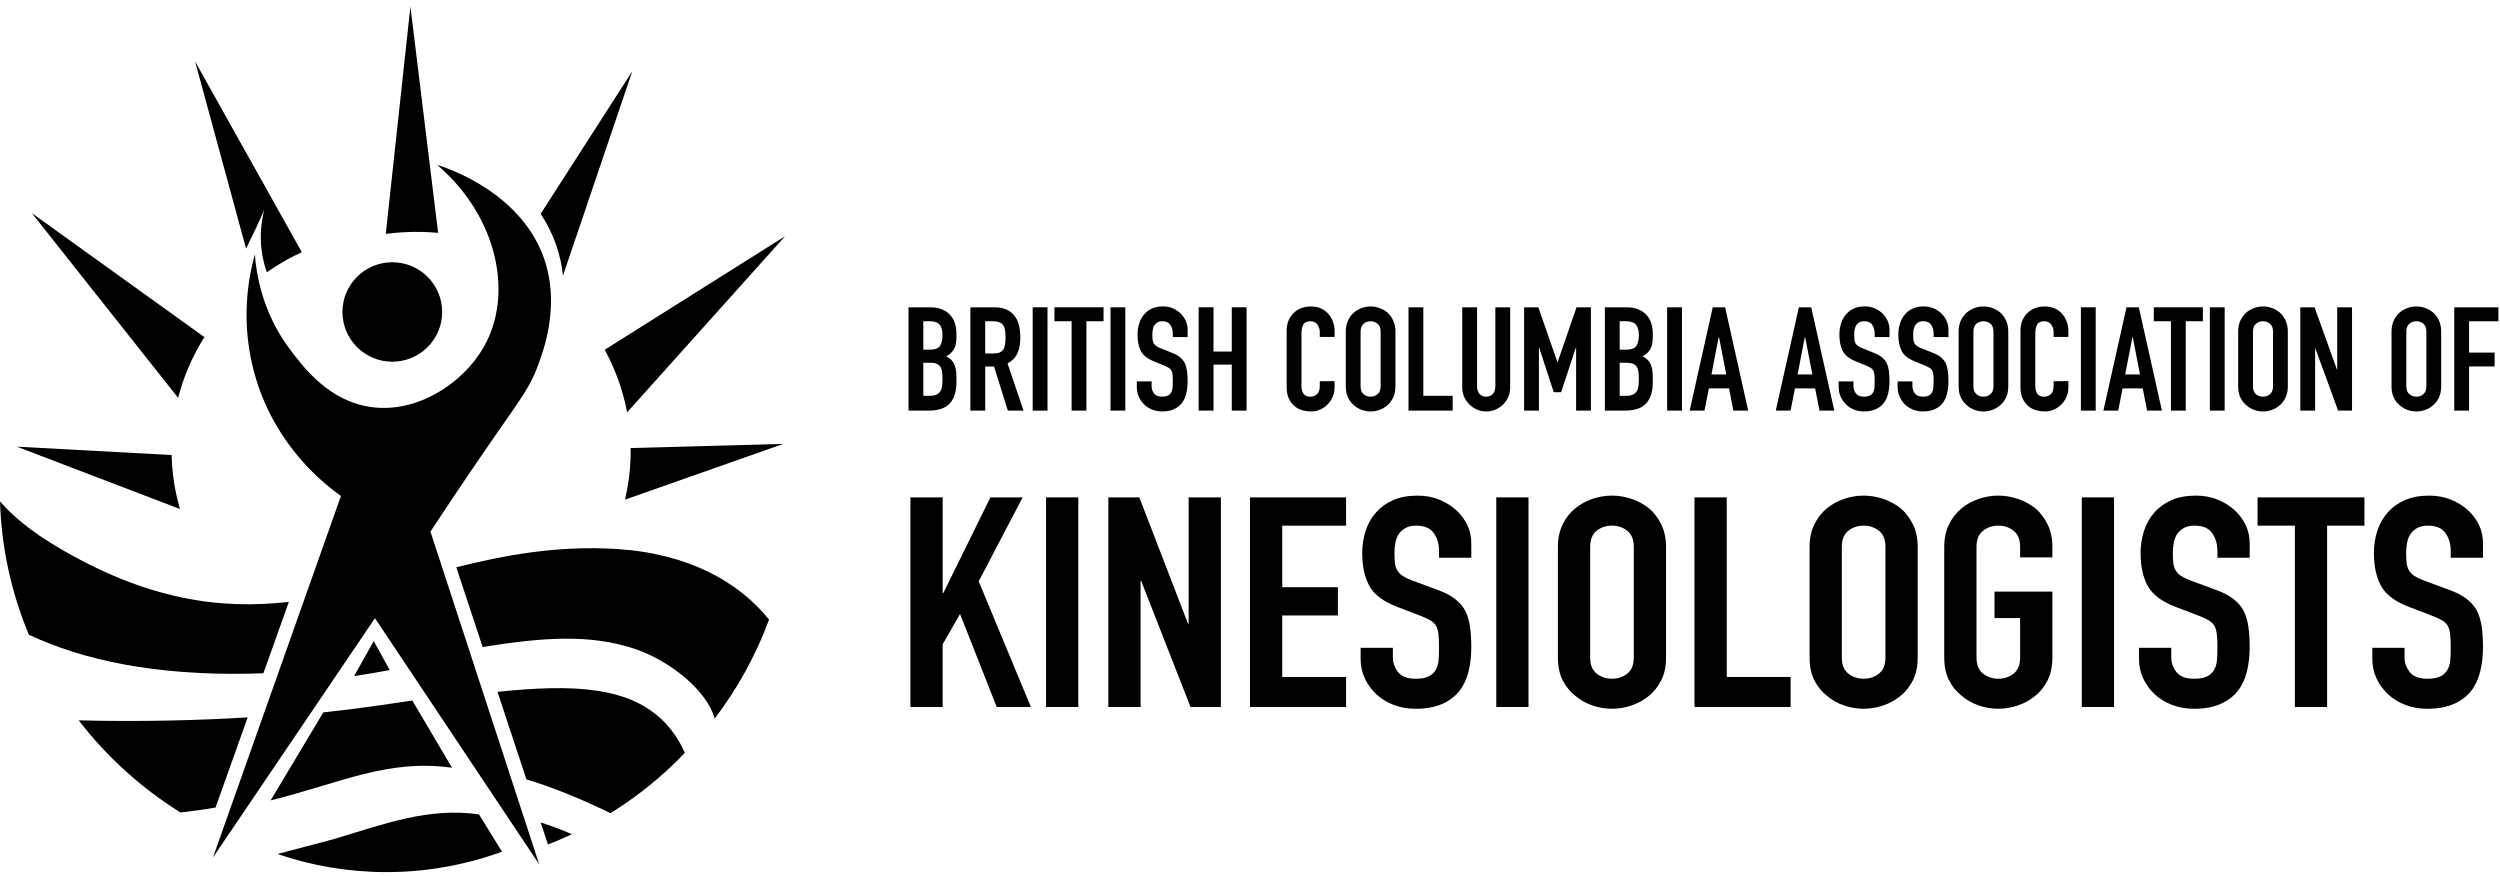 <svg fill="none" height="88" viewBox="0 0 251 88" width="251" xmlns="http://www.w3.org/2000/svg"
     xmlns:xlink="http://www.w3.org/1999/xlink">
    <clipPath id="a">
        <path d="m0 0h251v88h-251z"/>
    </clipPath>
    <g clip-path="url(#a)" clip-rule="evenodd" fill="#000" fill-rule="evenodd">
        <path d="m92.702 36.418v3.321h.641c.301 0 .537-.043.707-.131.169-.087.299-.208.386-.364.088-.155.141-.34.161-.554.019-.213.028-.446.028-.699 0-.262-.015-.49-.043-.685-.029-.194-.088-.358-.175-.495-.098-.136-.23-.236-.394-.298-.166-.063-.385-.095-.657-.095zm0-4.166v2.855h.67c.496 0 .828-.124 1-.372.169-.247.254-.609.254-1.085 0-.466-.095-.816-.284-1.049-.19-.233-.532-.35-1.029-.35zm-1.487 8.972v-10.37h2.172c.475 0 .881.073 1.217.219.335.145.61.34.824.582.212.243.365.522.459.838.092.316.139.644.139.983v.379c0 .282-.023.52-.066.714-.043.194-.11.364-.197.509-.165.273-.417.505-.758.7.35.165.608.407.773.728.166.321.248.757.248 1.31v.584c0 .912-.222 1.612-.665 2.097-.442.486-1.149.728-2.121.728z"/>
        <path d="m98.913 32.252v3.233h.846c.263 0 .472-.036.627-.108.156-.074.278-.177.364-.314.078-.136.132-.303.161-.502.029-.199.043-.43.043-.692s-.014-.492-.043-.692c-.029-.198-.088-.371-.175-.517-.186-.271-.535-.407-1.051-.407zm-1.487 8.973v-10.371h2.392c1.749 0 2.623 1.015 2.623 3.045 0 .612-.094 1.131-.284 1.558-.19.428-.522.772-.998 1.035l1.603 4.734h-1.574l-1.385-4.428h-.889v4.428z"/>
        <path d="m103.681 41.225h1.487v-10.371h-1.487z"/>
        <path d="m107.589 41.224v-8.972h-1.721v-1.399h4.928v1.399h-1.72v8.972z"/>
        <path d="m111.496 41.225h1.487v-10.371h-1.487z"/>
        <path d="m119.238 33.84h-1.487v-.335c0-.34-.08-.634-.241-.881-.16-.248-.429-.372-.81-.372-.203 0-.368.039-.494.116-.128.078-.229.174-.306.291-.079.126-.133.27-.161.43-.029.16-.044.327-.044.502 0 .205.007.374.022.51s.05.258.109.364c.059.107.144.199.255.277.112.077.265.156.46.233l1.137.452c.33.125.597.275.802.443.204.171.364.367.481.59.106.233.18.498.219.794.038.296.058.633.058 1.012 0 .437-.044.842-.131 1.216-.087.374-.229.692-.423.954-.204.272-.471.486-.803.64-.329.156-.733.233-1.209.233-.361 0-.695-.063-1.006-.189-.311-.126-.578-.302-.802-.524-.224-.224-.401-.483-.532-.78-.132-.296-.196-.619-.196-.969v-.553h1.486v.466c0 .272.08.517.241.736.16.218.429.327.809.327.253 0 .449-.036.59-.109.142-.073.251-.177.329-.313.077-.136.123-.298.138-.488.015-.19.022-.4.022-.634 0-.272-.01-.495-.029-.67-.02-.175-.059-.315-.117-.423-.068-.107-.158-.194-.27-.262s-.26-.141-.444-.219l-1.065-.437c-.641-.262-1.072-.609-1.29-1.041-.219-.432-.328-.973-.328-1.624 0-.389.054-.757.161-1.106.106-.35.266-.651.481-.904.204-.253.463-.454.78-.605.316-.151.692-.225 1.13-.225.369 0 .707.068 1.013.204.305.136.571.315.794.539.447.466.671 1.001.671 1.602z"/>
        <path d="m120.346 41.224v-10.371h1.488v4.443h1.836v-4.443h1.488v10.371h-1.488v-4.617h-1.836v4.617z"/>
        <path d="m133.993 38.268v.64c0 .321-.06.624-.182.911-.121.286-.29.541-.504.765-.213.223-.463.4-.75.531s-.595.197-.926.197c-.282 0-.569-.039-.86-.117-.292-.078-.554-.214-.787-.408-.234-.193-.425-.443-.575-.75-.152-.306-.228-.696-.228-1.172v-5.709c0-.341.059-.655.176-.947.116-.291.282-.544.495-.758.215-.213.469-.38.766-.502.297-.122.624-.182.985-.182.7 0 1.268.228 1.704.684.214.225.383.489.504.794.122.306.182.638.182.998v.583h-1.487v-.495c0-.291-.083-.544-.248-.757-.165-.214-.389-.321-.67-.321-.369 0-.615.114-.737.342-.121.228-.183.517-.183.867v5.302c0 .301.067.554.198.757.131.204.367.306.707.306.097 0 .201-.017.314-.051.112-.034.216-.09.313-.168.087-.077.16-.184.219-.32.058-.136.087-.306.087-.509v-.51z"/>
        <path d="m136.603 38.778c0 .359.099.624.299.793.199.171.434.256.706.256.273 0 .509-.085.707-.256.2-.169.3-.434.3-.793v-5.477c0-.358-.1-.623-.3-.793-.198-.17-.434-.255-.707-.255-.272 0-.507.085-.706.255-.2.17-.299.435-.299.793zm-1.487-5.477c0-.418.072-.786.218-1.106.147-.321.341-.588.583-.802.234-.204.499-.358.795-.466.297-.107.596-.16.896-.16.302 0 .601.054.898.16.296.107.566.262.809.466.234.214.422.481.569.802.146.321.218.689.218 1.106v5.477c0 .437-.072.81-.218 1.121-.147.311-.335.569-.569.771-.243.214-.513.374-.809.481-.297.107-.596.16-.898.16-.3 0-.599-.054-.896-.16-.296-.106-.561-.267-.795-.481-.242-.203-.436-.46-.583-.771-.146-.311-.218-.685-.218-1.121z"/>
        <path d="m141.415 41.224v-10.371h1.487v8.886h2.945v1.486z"/>
        <path d="m151.622 30.854v8.041c0 .34-.061.653-.182.939-.122.287-.295.541-.518.765-.224.223-.481.398-.774.524-.291.126-.601.189-.933.189-.329 0-.639-.063-.925-.189-.287-.126-.543-.302-.766-.524-.223-.224-.399-.478-.525-.765-.125-.287-.189-.6-.189-.939v-8.041h1.488v7.895c0 .369.086.64.261.815s.394.262.656.262c.263 0 .482-.088.656-.262.176-.174.263-.446.263-.815v-7.895z"/>
        <path d="m153.021 41.224v-10.371h1.429l1.91 5.492h.029l1.895-5.492h1.444v10.371h-1.487v-6.307h-.03l-1.472 4.457h-.744l-1.458-4.457h-.029v6.307z"/>
        <path d="m162.615 36.418v3.321h.641c.301 0 .538-.043.707-.131.17-.087.3-.208.388-.364.086-.155.139-.34.16-.554.019-.213.028-.446.028-.699 0-.262-.014-.49-.043-.685s-.088-.358-.175-.495c-.098-.136-.229-.236-.393-.298-.167-.063-.386-.095-.658-.095zm0-4.166v2.855h.671c.495 0 .829-.124.999-.372.169-.247.254-.609.254-1.085 0-.466-.095-.816-.284-1.049-.19-.233-.532-.35-1.028-.35zm-1.487 8.972v-10.37h2.173c.475 0 .881.073 1.218.219.334.145.609.34.823.582.212.243.366.522.459.838.092.316.139.644.139.983v.379c0 .282-.022.52-.066.714s-.11.364-.197.509c-.166.273-.417.505-.759.7.351.165.608.407.774.728.165.321.248.757.248 1.31v.584c0 .912-.221 1.612-.664 2.097-.442.486-1.149.728-2.122.728z"/>
        <path d="m167.383 41.225h1.487v-10.371h-1.487z"/>
        <path d="m173.317 37.598-.729-3.758h-.03l-.728 3.758zm-3.674 3.627 2.317-10.37h1.241l2.317 10.37h-1.486l-.437-2.229h-2.027l-.437 2.229z"/>
        <path d="m181.963 37.598-.729-3.758h-.029l-.729 3.758zm-3.675 3.627 2.318-10.37h1.241l2.318 10.37h-1.487l-.437-2.229h-2.028l-.437 2.229z"/>
        <path d="m189.705 33.84h-1.487v-.335c0-.34-.08-.634-.241-.881-.16-.248-.429-.372-.81-.372-.203 0-.368.039-.495.116-.127.078-.228.174-.305.291-.079.126-.132.27-.161.43-.029.16-.044.327-.044.502 0 .205.007.374.022.51s.051.258.109.364c.059.107.144.199.255.277.111.077.265.156.46.233l1.137.452c.33.125.597.275.801.443.205.171.366.367.482.59.106.233.179.498.219.794.038.296.058.633.058 1.012 0 .437-.044.842-.131 1.216-.087.374-.228.692-.423.954-.205.272-.471.486-.803.64-.329.156-.733.233-1.21.233-.36 0-.694-.063-1.005-.189-.311-.126-.578-.302-.803-.524-.223-.224-.4-.483-.531-.78-.132-.296-.197-.619-.197-.969v-.553h1.487v.466c0 .272.08.517.241.736.16.218.429.327.808.327.253 0 .45-.036.591-.109.142-.073.251-.177.329-.313.077-.136.123-.298.138-.488.015-.19.022-.4.022-.634 0-.272-.01-.495-.029-.67-.02-.175-.059-.315-.117-.423-.068-.107-.158-.194-.27-.262s-.26-.141-.444-.219l-1.065-.437c-.641-.262-1.072-.609-1.29-1.041-.219-.432-.328-.973-.328-1.624 0-.389.054-.757.16-1.106.107-.35.267-.651.482-.904.203-.253.463-.454.78-.605.316-.151.692-.225 1.13-.225.369 0 .707.068 1.013.204.305.136.571.315.794.539.447.466.671 1.001.671 1.602z"/>
        <path d="m195.625 33.84h-1.487v-.335c0-.34-.081-.634-.241-.881-.161-.248-.43-.372-.81-.372-.203 0-.368.039-.495.116-.127.078-.228.174-.306.291-.078.126-.132.27-.16.43-.03.16-.045.327-.045.502 0 .205.008.374.023.51.014.136.05.258.108.364.059.107.144.199.255.277.113.077.266.156.46.233l1.138.452c.329.125.597.275.801.443.204.171.365.367.481.59.107.233.18.498.219.794.039.296.059.633.059 1.012 0 .437-.045.842-.132 1.216-.086.374-.228.692-.423.954-.204.272-.471.486-.802.64-.33.156-.734.233-1.211.233-.359 0-.693-.063-1.004-.189-.312-.126-.579-.302-.804-.524-.222-.224-.4-.483-.53-.78-.132-.296-.198-.619-.198-.969v-.553h1.488v.466c0 .272.08.517.24.736.161.218.43.327.808.327.254 0 .451-.036.592-.109.141-.073.251-.177.328-.313.078-.136.124-.298.138-.488.015-.19.023-.4.023-.634 0-.272-.011-.495-.03-.67-.019-.175-.058-.315-.117-.423-.068-.107-.157-.194-.27-.262-.111-.068-.259-.141-.444-.219l-1.065-.437c-.641-.262-1.071-.609-1.289-1.041-.219-.432-.329-.973-.329-1.624 0-.389.054-.757.161-1.106.106-.35.267-.651.481-.904.203-.253.464-.454.78-.605s.692-.225 1.13-.225c.369 0 .707.068 1.013.204.305.136.572.315.794.539.448.466.672 1.001.672 1.602z"/>
        <path d="m198.132 38.778c0 .359.1.624.299.793.199.171.434.256.707.256.272 0 .508-.085.707-.256.199-.169.299-.434.299-.793v-5.477c0-.358-.1-.623-.299-.793s-.435-.255-.707-.255c-.273 0-.508.085-.707.255s-.299.435-.299.793zm-1.486-5.477c0-.418.071-.786.218-1.106.146-.321.34-.588.582-.802.233-.204.499-.358.795-.466.297-.107.596-.16.897-.16s.6.054.897.16c.297.107.566.262.809.466.233.214.422.481.57.802.145.321.218.689.218 1.106v5.477c0 .437-.073.81-.218 1.121-.148.311-.337.569-.57.771-.243.214-.512.374-.809.481-.297.107-.596.16-.897.16s-.6-.054-.897-.16c-.296-.106-.562-.267-.795-.481-.242-.203-.436-.46-.582-.771-.147-.311-.218-.685-.218-1.121z"/>
        <path d="m207.667 38.268v.64c0 .321-.06.624-.181.911-.122.286-.29.541-.504.765-.213.223-.464.4-.751.531-.286.131-.595.197-.925.197-.282 0-.569-.039-.86-.117-.292-.078-.554-.214-.788-.408-.233-.193-.424-.443-.575-.75-.152-.306-.227-.696-.227-1.172v-5.709c0-.341.058-.655.176-.947.116-.291.281-.544.494-.758.215-.213.47-.38.767-.502.296-.122.624-.182.985-.182.698 0 1.268.228 1.704.684.214.225.382.489.504.794.121.306.181.638.181.998v.583h-1.486v-.495c0-.291-.083-.544-.248-.757-.165-.214-.389-.321-.67-.321-.371 0-.616.114-.737.342-.122.228-.183.517-.183.867v5.302c0 .301.066.554.197.757.132.204.367.306.708.306.097 0 .201-.017.313-.051.112-.034.216-.09.313-.168.088-.077.161-.184.219-.32.059-.136.088-.306.088-.509v-.51z"/>
        <path d="m208.922 41.225h1.486v-10.371h-1.486z"/>
        <path d="m214.856 37.598-.729-3.758h-.03l-.729 3.758zm-3.674 3.627 2.318-10.37h1.239l2.318 10.37h-1.487l-.437-2.229h-2.027l-.437 2.229z"/>
        <path d="m217.962 41.224v-8.972h-1.721v-1.399h4.928v1.399h-1.721v8.972z"/>
        <path d="m221.869 41.225h1.486v-10.371h-1.486z"/>
        <path d="m226.199 38.778c0 .359.099.624.299.793.199.171.435.256.707.256.273 0 .509-.085.707-.256.199-.169.299-.434.299-.793v-5.477c0-.358-.1-.623-.299-.793-.198-.17-.434-.255-.707-.255-.272 0-.508.085-.707.255-.2.17-.299.435-.299.793zm-1.487-5.477c0-.418.073-.786.218-1.106.148-.321.341-.588.584-.802.233-.204.498-.358.794-.466.297-.107.596-.16.897-.16.302 0 .6.054.897.16.296.107.566.262.81.466.233.214.422.481.568.802s.218.689.218 1.106v5.477c0 .437-.072.81-.218 1.121-.146.311-.335.569-.568.771-.244.214-.514.374-.81.481-.297.107-.595.16-.897.16-.301 0-.6-.054-.897-.16-.296-.106-.561-.267-.794-.481-.243-.203-.436-.46-.584-.771-.145-.311-.218-.685-.218-1.121z"/>
        <path d="m230.953 41.224v-10.371h1.429l2.245 6.249h.029v-6.249h1.487v10.371h-1.399l-2.276-6.234h-.029v6.234z"/>
        <path d="m241.595 38.778c0 .359.1.624.3.793.199.171.434.256.707.256.272 0 .508-.085.707-.256.199-.169.298-.434.298-.793v-5.477c0-.358-.099-.623-.298-.793s-.435-.255-.707-.255c-.273 0-.508.085-.707.255-.2.17-.3.435-.3.793zm-1.486-5.477c0-.418.072-.786.218-1.106.147-.321.34-.588.583-.802.233-.204.498-.358.795-.466.296-.107.596-.16.897-.16s.599.054.897.16c.296.107.565.262.809.466.233.214.422.481.569.802.146.321.218.689.218 1.106v5.477c0 .437-.072.81-.218 1.121-.147.311-.336.569-.569.771-.244.214-.513.374-.809.481-.298.107-.596.16-.897.16s-.601-.054-.897-.16c-.297-.106-.562-.267-.795-.481-.243-.203-.436-.46-.583-.771-.146-.311-.218-.685-.218-1.121z"/>
        <path d="m246.407 41.224v-10.371h4.432v1.399h-2.945v3.146h2.566v1.398h-2.566v4.428z"/>
        <path d="m91.407 70.982v-21.044h3.237v9.605h.064l4.729-9.605h3.237l-4.412 8.424 5.239 12.621h-3.43l-3.682-9.34-1.746 3.045v6.296z"/>
        <path d="m105.024 70.981h3.238v-21.044h-3.238z"/>
        <path d="m111.278 70.982v-21.044h3.11l4.888 12.679h.064v-12.679h3.238v21.044h-3.048l-4.952-12.651h-.062v12.651z"/>
        <path d="m125.498 70.982v-21.044h9.649v2.837h-6.411v6.178h5.587v2.837h-5.587v6.178h6.411v3.014z"/>
        <path d="m147.717 55.996h-3.237v-.68c0-.689-.174-1.286-.524-1.788-.35-.502-.937-.754-1.762-.754-.444 0-.805.078-1.079.236-.275.159-.498.356-.666.591-.171.257-.286.548-.349.873-.065.324-.096.665-.096 1.02 0 .414.016.758.047 1.035.033.276.112.522.239.739.127.218.312.405.556.562.242.158.575.315.998.473l2.476.917c.72.257 1.302.556 1.747.902.444.344.794.744 1.047 1.197.232.472.391 1.009.476 1.611.085.601.127 1.286.127 2.053 0 .887-.095 1.71-.286 2.468-.19.759-.497 1.404-.92 1.936-.444.552-1.027.986-1.746 1.301-.72.315-1.598.473-2.635.473-.782 0-1.513-.128-2.189-.384-.678-.257-1.26-.611-1.747-1.064s-.873-.981-1.158-1.582-.429-1.256-.429-1.966v-1.123h3.238v.946c0 .552.175 1.05.525 1.493.348.443.935.665 1.76.665.55 0 .979-.074 1.285-.222.308-.148.545-.359.715-.636.169-.275.27-.606.302-.99.032-.384.048-.812.048-1.286 0-.552-.021-1.004-.064-1.359-.043-.356-.127-.64-.255-.857-.147-.217-.343-.394-.587-.532-.243-.138-.565-.286-.968-.444l-2.316-.887c-1.397-.532-2.334-1.236-2.81-2.113-.476-.877-.714-1.976-.714-3.296 0-.788.116-1.537.349-2.247.233-.709.583-1.321 1.047-1.833.445-.512 1.01-.921 1.7-1.226.686-.306 1.507-.458 2.459-.458.804 0 1.539.138 2.206.413.666.276 1.242.641 1.73 1.094.973.946 1.46 2.03 1.46 3.251z"/>
        <path d="m150.225 70.981h3.237v-21.044h-3.237z"/>
        <path d="m159.652 66.016c0 .729.216 1.267.65 1.611.434.344.947.517 1.54.517.592 0 1.106-.173 1.539-.517.434-.344.652-.882.652-1.611v-11.114c0-.729-.218-1.266-.652-1.611-.433-.344-.947-.518-1.539-.518-.593 0-1.106.173-1.54.518-.434.345-.65.882-.65 1.611zm-3.239-11.114c0-.847.16-1.597.477-2.247.317-.65.74-1.192 1.27-1.626.508-.413 1.084-.728 1.731-.945.645-.217 1.295-.325 1.951-.325s1.306.108 1.953.325c.644.217 1.231.532 1.762.945.507.434.92.976 1.236 1.626.318.65.477 1.4.477 2.247v11.114c0 .887-.159 1.646-.477 2.276-.316.631-.729 1.153-1.236 1.567-.531.434-1.118.758-1.762.975-.647.217-1.297.325-1.953.325s-1.306-.108-1.951-.325c-.647-.217-1.223-.541-1.731-.975-.53-.414-.953-.936-1.27-1.567-.317-.63-.477-1.389-.477-2.276z"/>
        <path d="m170.127 70.982v-21.044h3.237v18.03h6.413v3.014z"/>
        <path d="m184.919 66.016c0 .729.216 1.267.65 1.611.433.344.947.517 1.54.517s1.105-.173 1.54-.517c.432-.344.65-.882.65-1.611v-11.114c0-.729-.218-1.266-.65-1.611-.435-.344-.947-.518-1.54-.518s-1.107.173-1.54.518c-.434.345-.65.882-.65 1.611zm-3.238-11.114c0-.847.158-1.597.476-2.247.317-.65.74-1.192 1.269-1.626.508-.413 1.084-.728 1.731-.945.645-.217 1.295-.325 1.952-.325.656 0 1.306.108 1.952.325.645.217 1.232.532 1.762.945.508.434.92.976 1.237 1.626.317.65.477 1.4.477 2.247v11.114c0 .887-.16 1.646-.477 2.276-.317.631-.729 1.153-1.237 1.567-.53.434-1.117.758-1.762.975-.646.217-1.296.325-1.952.325-.657 0-1.307-.108-1.952-.325-.647-.217-1.223-.541-1.731-.975-.529-.414-.952-.936-1.269-1.567-.318-.63-.476-1.389-.476-2.276z"/>
        <path d="m195.202 54.902c0-.847.16-1.596.477-2.246.317-.651.74-1.193 1.27-1.626.508-.414 1.084-.729 1.731-.946.644-.217 1.295-.325 1.951-.325s1.307.108 1.952.325c.646.217 1.232.532 1.763.946.508.433.919.975 1.236 1.626.318.65.477 1.399.477 2.246v1.064h-3.238v-1.064c0-.728-.217-1.266-.65-1.611-.434-.344-.948-.517-1.54-.517-.593 0-1.106.173-1.54.517-.433.345-.649.883-.649 1.611v11.114c0 .73.216 1.267.649 1.611.434.344.947.518 1.54.518.592 0 1.106-.173 1.54-.518.433-.344.65-.881.65-1.611v-3.96h-2.571v-2.661h5.809v6.621c0 .887-.159 1.646-.477 2.276-.317.631-.728 1.153-1.236 1.567-.531.434-1.117.759-1.763.975-.645.217-1.296.325-1.952.325s-1.307-.108-1.951-.325c-.647-.216-1.223-.541-1.731-.975-.53-.414-.953-.936-1.27-1.567-.317-.63-.477-1.389-.477-2.276z"/>
        <path d="m209.011 70.981h3.238v-21.044h-3.238z"/>
        <path d="m225.866 55.996h-3.237v-.68c0-.689-.175-1.286-.523-1.788-.351-.502-.938-.754-1.764-.754-.443 0-.804.078-1.078.236-.275.159-.499.356-.667.591-.17.257-.286.548-.348.873-.064.324-.097.665-.097 1.02 0 .414.017.758.049 1.035.031.276.11.522.238.739.127.218.312.405.555.562.243.158.577.315 1 .473l2.475.917c.721.257 1.302.556 1.747.902.445.344.794.744 1.047 1.197.232.472.391 1.009.476 1.611.085.601.127 1.286.127 2.053 0 .887-.095 1.71-.286 2.468-.191.759-.496 1.404-.919 1.936-.445.552-1.028.986-1.747 1.301-.721.315-1.598.473-2.634.473-.784 0-1.515-.128-2.19-.384-.678-.257-1.26-.611-1.747-1.064-.488-.453-.873-.981-1.158-1.582s-.429-1.256-.429-1.966v-1.123h3.238v.946c0 .552.175 1.05.524 1.493s.936.665 1.762.665c.549 0 .978-.074 1.285-.222.307-.148.544-.359.714-.636.169-.275.27-.606.303-.99.031-.384.047-.812.047-1.286 0-.552-.021-1.004-.064-1.359-.043-.356-.127-.64-.254-.857-.149-.217-.344-.394-.588-.532-.243-.138-.565-.286-.967-.444l-2.317-.887c-1.398-.532-2.333-1.236-2.81-2.113-.476-.877-.714-1.976-.714-3.296 0-.788.116-1.537.349-2.247.234-.709.583-1.321 1.047-1.833.445-.512 1.011-.921 1.7-1.226.686-.306 1.507-.458 2.459-.458.804 0 1.539.138 2.206.413.666.276 1.242.641 1.73 1.094.973.946 1.46 2.03 1.46 3.251z"/>
        <path d="m230.404 70.982v-18.207h-3.745v-2.837h10.729v2.837h-3.745v18.207z"/>
        <path d="m249.291 55.996h-3.237v-.68c0-.689-.175-1.286-.523-1.788-.351-.502-.938-.754-1.763-.754-.444 0-.804.078-1.079.236-.275.159-.499.356-.666.591-.171.257-.287.548-.349.873-.064.324-.096.665-.096 1.02 0 .414.017.758.048 1.035.031.276.11.522.239.739.126.218.311.405.555.562.242.158.576.315.999.473l2.475.917c.721.257 1.302.556 1.747.902.445.344.794.744 1.047 1.197.232.472.391 1.009.476 1.611.085.601.127 1.286.127 2.053 0 .887-.095 1.71-.286 2.468-.191.759-.496 1.404-.919 1.936-.445.552-1.028.986-1.747 1.301-.72.315-1.598.473-2.634.473-.783 0-1.515-.128-2.19-.384-.678-.257-1.259-.611-1.746-1.064-.488-.453-.874-.981-1.159-1.582s-.429-1.256-.429-1.966v-1.123h3.238v.946c0 .552.176 1.05.525 1.493.348.443.936.665 1.761.665.549 0 .978-.074 1.285-.222.307-.148.544-.359.714-.636.169-.275.27-.606.303-.99.031-.384.047-.812.047-1.286 0-.552-.021-1.004-.064-1.359-.043-.356-.127-.64-.254-.857-.148-.217-.344-.394-.588-.532-.243-.138-.565-.286-.967-.444l-2.316-.887c-1.398-.532-2.334-1.236-2.811-2.113-.476-.877-.714-1.976-.714-3.296 0-.788.116-1.537.349-2.247.234-.709.583-1.321 1.047-1.833.445-.512 1.011-.921 1.7-1.226.686-.306 1.507-.458 2.459-.458.804 0 1.539.138 2.206.413.667.276 1.242.641 1.731 1.094.972.946 1.459 2.03 1.459 3.251z"/>
        <path d="m37.523 64.362-1.968 3.517c1.234-.184 2.423-.391 3.573-.607l-1.303-2.36z"/>
        <path d="m25.191 67.632c.423-.009.84-.025 1.256-.04.851-2.388 1.701-4.774 2.552-7.162-6.838.775-14.178-.13-23.295-5.544-2.557-1.518-4.421-3.066-5.704-4.544.148 4.727 1.165 9.238 2.9 13.385 5.361 2.528 12.672 4.123 22.292 3.906z"/>
        <path d="m21.64 81.079c1.076-3.018 2.151-6.035 3.226-9.053-4.897.295-10.584.453-16.966.298 2.814 3.648 6.276 6.787 10.217 9.252 1.239-.141 2.406-.31 3.524-.496z"/>
        <path d="m45.38 77.078-3.985-6.747c-2.018.302-4.132.616-6.333.891-.817.102-1.688.203-2.601.301l-5.29 8.836c7.118-1.77 11.699-4.172 18.21-3.28z"/>
        <path d="m61.997 55.125c-5.979-.385-11.209.591-16.187 1.825.884 2.67 1.766 5.34 2.648 8.009 5.801-.923 10.736-1.373 15.366.219 3.522 1.211 7.191 4.207 7.926 6.97 2.29-3.003 4.14-6.347 5.462-9.939-3.004-3.748-8.061-6.624-15.216-7.084z"/>
        <path d="m48.091 81.763c-5.05-.707-9.304.896-14.652 2.504-1.86.491-3.722.984-5.583 1.475 3.455 1.179 7.134 1.817 10.954 1.817 4.056 0 7.953-.726 11.589-2.048z"/>
        <path d="m49.947 69.46c.969 2.93 1.938 5.861 2.906 8.791 2.495.752 5.263 1.847 8.437 3.391 1.078-.667 2.234-1.456 3.426-2.389 1.594-1.248 2.933-2.502 4.04-3.662-.31-.715-.854-1.768-1.791-2.811-3.521-3.917-9.406-4.109-17.018-3.32z"/>
        <path d="m55.014 84.788c.813-.321 1.617-.659 2.402-1.032-1.089-.481-2.128-.867-3.132-1.176.243.736.486 1.472.73 2.208z"/>
        <path d="m17.231 45.685-15.534-.839 16.374 6.26c-.506-1.734-.797-3.55-.84-5.421z"/>
        <path d="m20.522 33.847-17.331-12.454 14.694 18.551c.558-2.183 1.457-4.231 2.637-6.098z"/>
        <path d="m42.534 23.29c.49.014.973.048 1.453.09l-2.781-22.727-2.476 22.828c1.241-.159 2.51-.229 3.804-.191z"/>
        <path d="m60.711 35.116c1.064 1.946 1.833 4.059 2.251 6.284l15.853-17.678z"/>
        <path d="m78.647 44.566-15.331.418c.005.307.007.615-.003.925-.043 1.46-.237 2.881-.563 4.255z"/>
        <path d="m54.282 21.47c.825 1.247 1.809 3.152 2.165 5.612.025.184.048.37.066.558.006.005.011.009.017.015l6.956-20.51z"/>
        <path d="m26.529 21.095c-.164.626-.306 1.395-.34 2.28-.066 1.683.283 3.059.6 3.963.448-.313.937-.632 1.467-.946.714-.423 1.401-.778 2.042-1.076l-10.713-19.153c1.706 6.266 3.414 12.532 5.121 18.797.336-.679.67-1.373 1.005-2.083.281-.6.554-1.194.819-1.783z"/>
        <path d="m43.9 16.558c.803.241 8.818 2.787 10.918 10 1.292 4.426-.237 8.589-.795 10.112-.772 2.102-1.595 3.164-4.209 6.931-1.537 2.216-3.824 5.553-6.597 9.771 3.64 11.135 7.279 22.27 10.919 33.406-5.497-8.238-10.996-16.475-16.492-24.713-5.421 8.01-10.843 16.021-16.266 24.031 4.285-12.101 8.569-24.202 12.854-36.303-1.595-1.127-6.434-4.855-8.53-11.76-1.729-5.694-.67-10.511-.114-12.499.135 1.814.683 5.768 3.526 9.545 1.382 1.835 3.934 5.226 8.19 5.794 4.676.624 9.216-2.454 11.259-6.021 3.039-5.304 1.38-13.119-4.662-18.294z"/>
        <path d="m44.394 31.322c0 2.758-2.241 4.993-5.007 4.993-2.764 0-5.005-2.235-5.005-4.993 0-2.757 2.241-4.992 5.005-4.992 2.765 0 5.007 2.235 5.007 4.992z"/>
    </g>
</svg>
